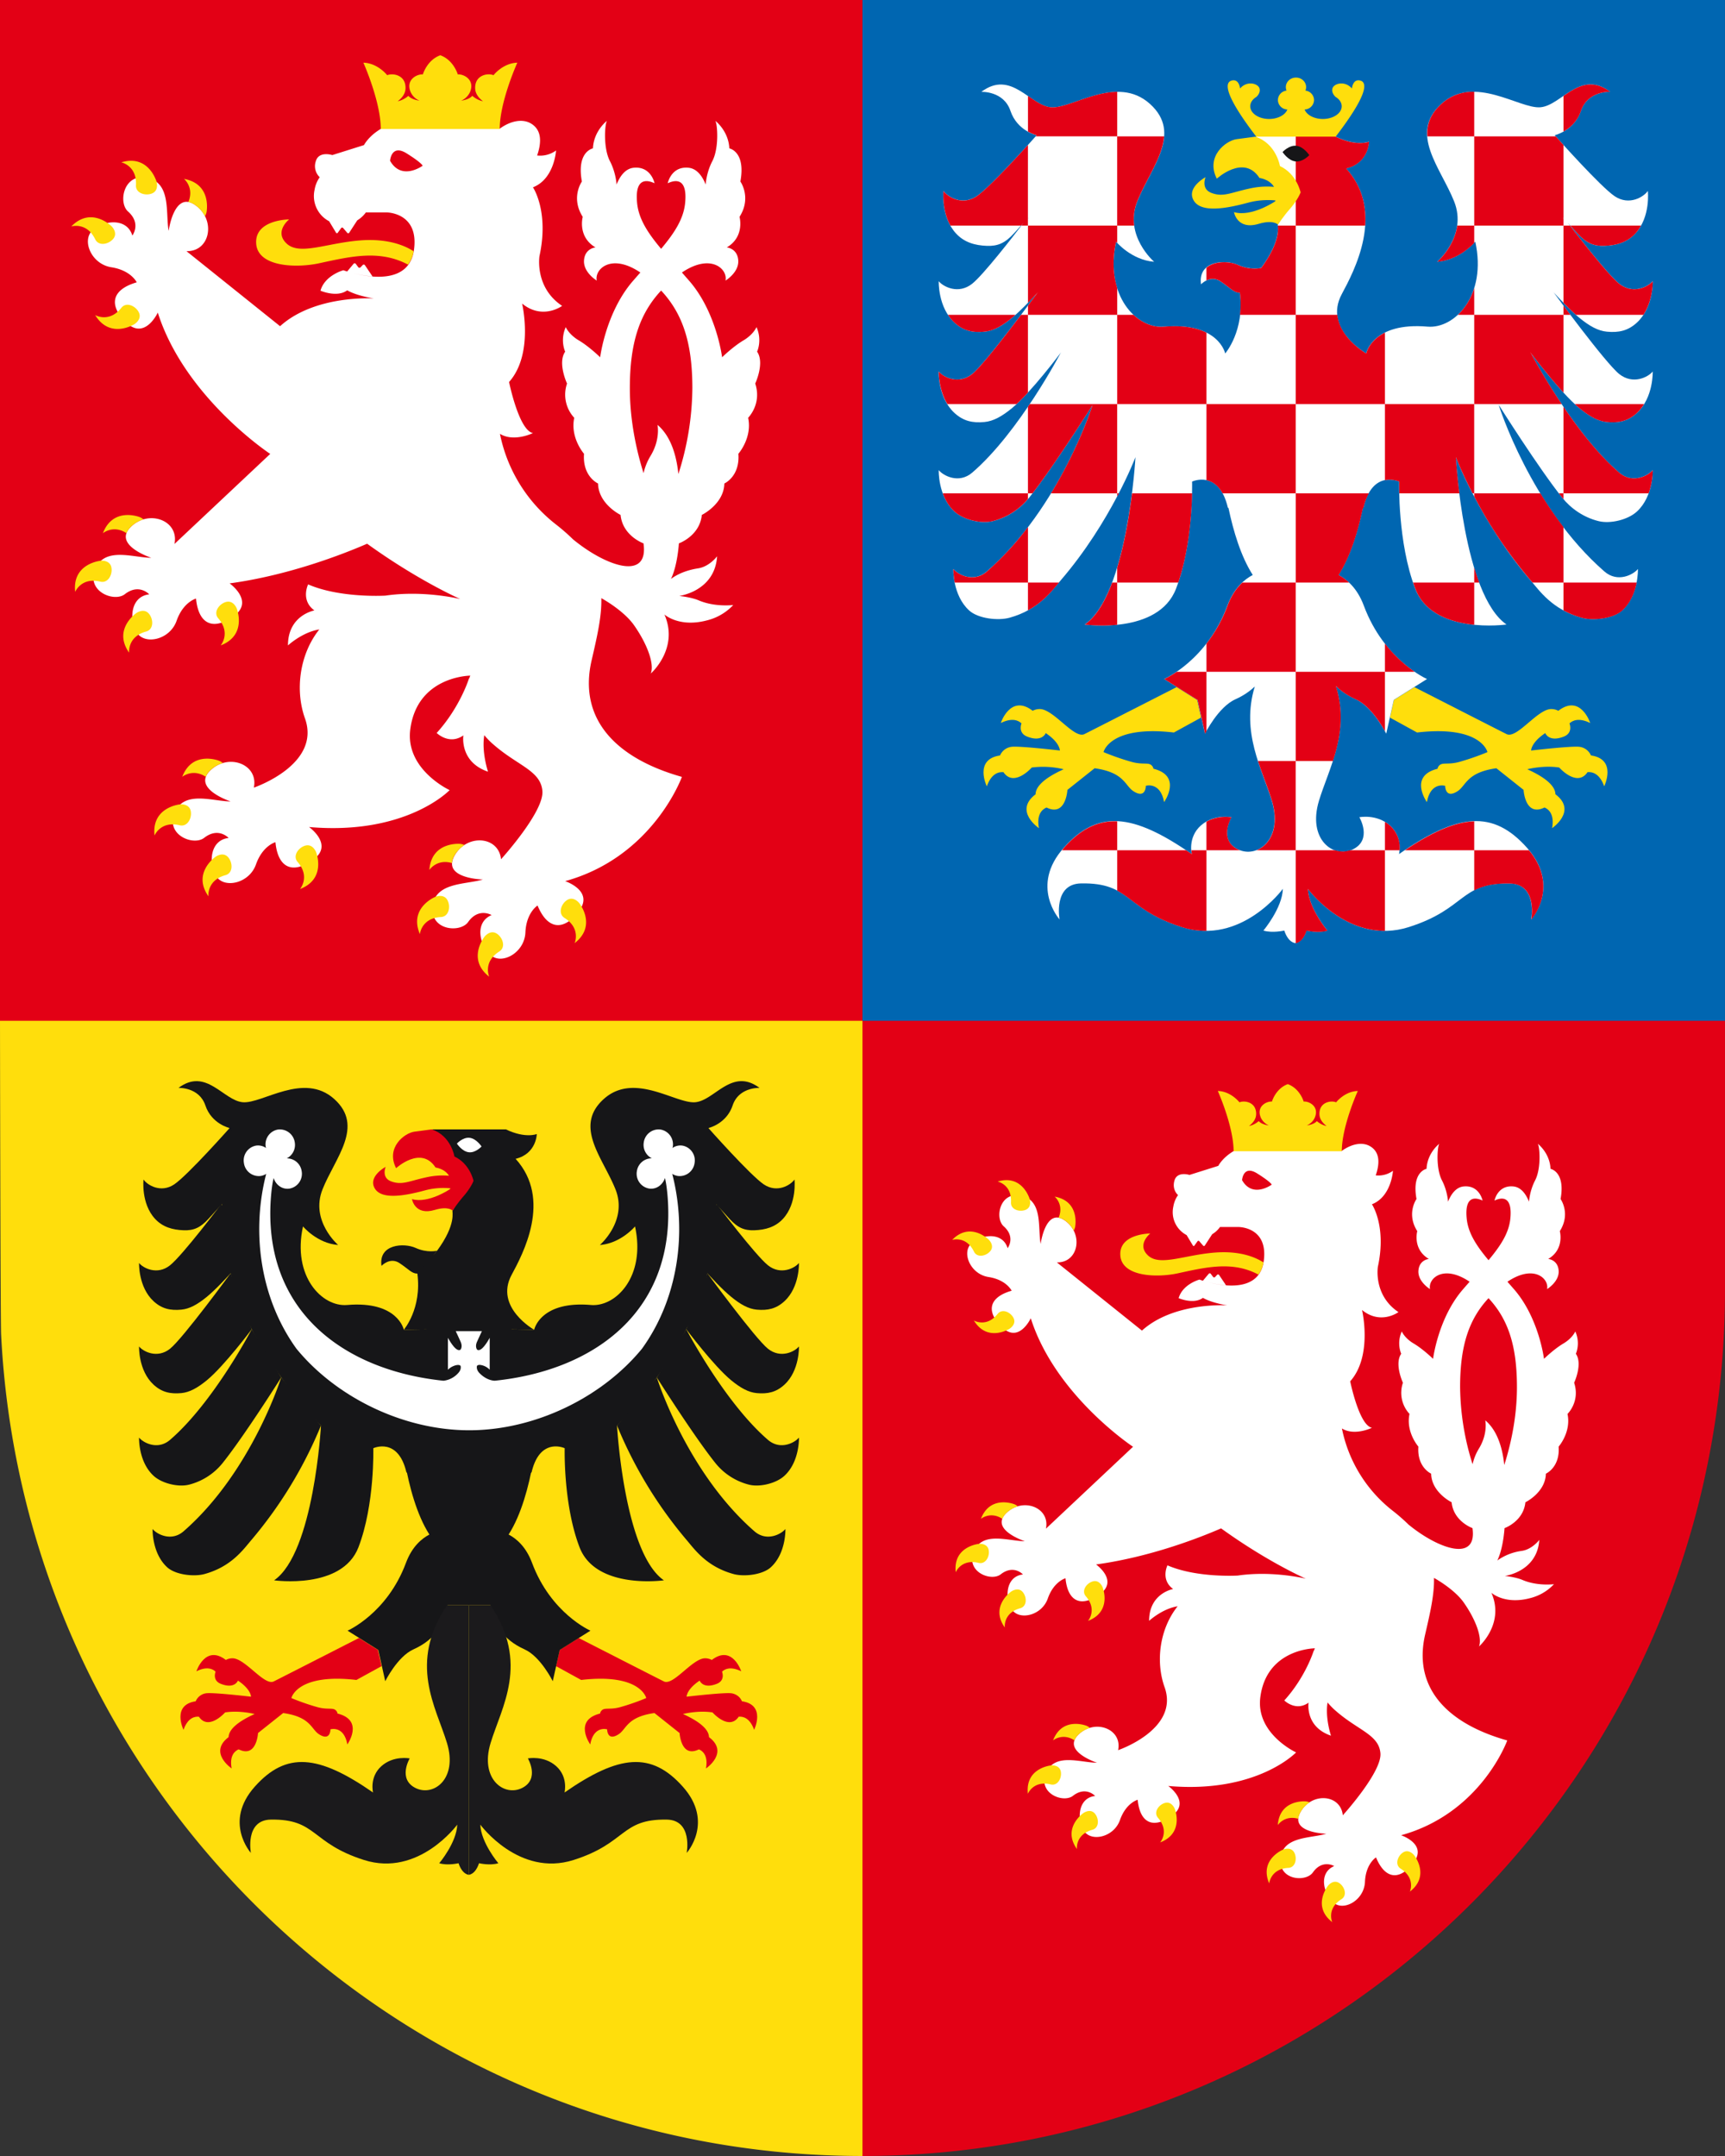 <svg version="1.1" id="Ebene_1" xmlns="http://www.w3.org/2000/svg" x="0" y="0" viewBox="0 0 56.693 70.866" style="enable-background:new 0 0 56.693 70.866" xml:space="preserve"><rect x="0" y="0" width="56.693" height="70.866" fill="#333333" stroke="none"/><style>.st0{fill:#e30015}.st1{fill:#ffde0c}.st2{fill:#fff}.st3{fill:#161618}.st4{fill:#1b1a1c}</style><path class="st0" d="m21.201 33.525-.003-.005v.006z"/><path class="st1" d="M0 33.52h28.346v37.346c-13.209 0-24.308-9.071-27.454-21.346a28.557 28.557 0 0 1-.855-5.648C.012 43.388 0 33.52 0 33.52z"/><path class="st0" d="M56.693 33.52H28.346v37.346c13.209 0 24.308-9.071 27.454-21.346a28.557 28.557 0 0 0 .892-7.111V33.52zM0 0h28.346v33.553H0z"/><path class="st0" d="m49.548 33.525-.003-.005v.006z"/><path class="st2" d="M51.735 45.45s.289-.618.056-.953c0 0 .16-.335-.018-.734 0 0-.089.219-.394.399-.305.18-.635.502-.635.502s-.165-1.339-.978-2.279l-.223-.255c.867-.585 1.374-.103 1.302.242 0 0 .406-.245.381-.605-.025-.361-.343-.386-.343-.386.546-.322.381-.914.381-.914.368-.579.025-1.056.025-1.056.165-.901-.33-.992-.33-.992-.025-.528-.419-.824-.419-.824.063.09.119.807-.089 1.206-.182.351-.199.699-.199.699-.094-.235-.252-.476-.513-.502-.521-.051-.622.464-.622.464.216-.103.597-.18.521.592-.047.478-.322.896-.717 1.368-.395-.472-.67-.89-.717-1.368-.076-.773.305-.695.521-.592 0 0-.102-.515-.622-.464-.26.026-.419.267-.513.502 0 0-.016-.348-.198-.699-.208-.399-.153-1.116-.089-1.206 0 0-.394.296-.419.824 0 0-.495.09-.33.992 0 0-.343.477.025 1.056 0 0-.165.592.381.914 0 0-.317.026-.343.386-.025.36.381.605.381.605-.071-.345.436-.827 1.302-.242a22.61 22.61 0 0 0-.223.255c-.813.94-.978 2.279-.978 2.279s-.33-.322-.635-.502-.394-.399-.394-.399c-.178.399-.018.734-.018.734-.233.335.056.953.056.953a1.02 1.02 0 0 0 .216 1.024c-.127.599.292 1.075.292 1.075-.051.682.419.889.419.889.013.618.673.94.673.94.063.631.686.85.686.85.165 1.146-1.142.671-2.094-.11l-.006-.004a6.156 6.156 0 0 0-.51-.447 4.569 4.569 0 0 1-1.681-2.714c.419.257.986-.023.986-.023-.422-.079-.714-1.527-.714-1.527.746-.839.389-2.344.389-2.344.615.502 1.197.069 1.197.069-.83-.552-.677-1.488-.677-1.488.292-1.342-.195-2.056-.195-2.056.642-.251.691-1.101.691-1.101a.807.807 0 0 1-.566.15c.13-.375.148-.755-.179-.953-.27-.163-.637-.069-.938.151-.426-.107-2.261-.53-3.288-.124-.579.229-.769.614-.769.614l-.947.298s-.402-.13-.493.182c-.091.311.117.48.117.48a.914.914 0 0 0-.155.38.849.849 0 0 0 .436.935l.206.341c.014.023.038.024.053.002l.099-.138c.016-.022.043-.023.061-.002l.122.142c.018.021.044.019.059-.003l.241-.37a.857.857 0 0 0 .257-.237h.606s.993-.011.83 1.128c-.146 1.02-1.326.822-1.854.68.159.042.378.089.612.107l-.001-.007-.221-.328c-.017-.025-.048-.028-.069-.005l-.062.066a.045.045 0 0 1-.071-.004l-.072-.097c-.018-.025-.049-.025-.069-.002l-.191.228c-.07-.022-.113-.038-.113-.038-.001 0-.555.15-.684.611 0 0 .491.215.797-.01v-.001c.311.178.803.247.803.247s-1.758-.119-2.806.83l-2.797-2.242c.716.015.888-.945.258-1.38-.63-.436-.791.773-.791.773-.097-.533.081-1.426-.632-1.584s-.885.736-.582 1.005c.404.358.129.719.129.719-.172-.567-.916-.441-1.211-.135-.295.306-.006.991.584 1.083.59.092.759.45.759.45-.782.226-.837.716-.293 1.22s.922-.315.922-.315c.806 2.539 3.36 4.224 3.361 4.224l-2.863 2.693c.145-.701-.767-1.046-1.31-.506s.616.918.616.918c-.541-.002-1.387-.339-1.673.333-.285.672.563 1.004.882.755.426-.332.73.005.73.005-.589.065-.601.82-.354 1.166s.973.187 1.171-.377c.198-.563.581-.664.581-.664.08.81.551.953 1.146.51.595-.443-.141-.964-.141-.964 1.776-.243 3.388-.873 4.109-1.186 1.485 1.072 2.697 1.615 2.785 1.653-.159-.037-1.168-.258-2.238-.102-.014.001-1.351.08-2.31-.336 0 0-.234.473.187.778 0 0-.79.137-.79 1.046 0 0 .43-.398.937-.478-.591.74-.73 1.814-.428 2.659.494 1.385-1.528 2.07-1.528 2.07.145-.701-.767-1.045-1.31-.506-.543.54.616.919.616.919-.541-.002-1.387-.339-1.673.333s.563 1.004.882.755c.426-.332.73.005.73.005-.589.065-.601.82-.354 1.166s.973.186 1.171-.377c.198-.563.581-.664.581-.664.08.81.551.953 1.146.51.595-.443-.141-.964-.141-.964l-1.648-1.177 1.648 1.177c2.912.255 4.201-1.103 4.201-1.103s-1.331-.615-1.175-1.815c.199-1.54 1.68-1.605 1.795-1.607-.015.024-.023.056-.035.084l-.005-.005s-.261.856-.967 1.635c0 0 .373.373.797.073 0 0-.124.792.737 1.085 0 0-.197-.583-.112-1.091.07.084.146.165.233.243.752.674 1.452.804 1.504 1.426.05.6-1.149 1.942-1.236 2.039-.073-.703-1.037-.765-1.398-.094-.363.674.856.7.856.7-.519.156-1.426.078-1.504.804-.078.726.83.798 1.063.467.311-.441.7-.208.7-.208-.545.233-.337.959 0 1.219.337.259.985-.104 1.011-.7.026-.597.363-.804.363-.804.311.752.804.752 1.245.156.441-.597-.415-.882-.415-.882l-.006-.002c2.632-.728 3.489-3.116 3.489-3.116-1.931-.543-3.112-1.699-2.697-3.488.17-.733.304-1.323.289-1.856l.005.003h-.001l.004.002.03.017c.136.078.667.4.939.786.371.526.618 1.137.504 1.446 0 0 .851-.747.406-1.764 0 0 .438.402 1.284.173a1.6 1.6 0 0 0 .773-.456s-.546.071-1.037-.14c-.221-.095-.578-.131-.578-.131s1.063-.135 1.133-1.185c0 0-.229.309-.572.361a1.81 1.81 0 0 0-.808.316c.199-.404.237-1.063.237-1.063s.622-.219.686-.85c0 0 .66-.322.673-.94 0 0 .47-.206.419-.889 0 0 .419-.476.292-1.075.002-.001.421-.407.218-1.025zm-12.56-4.784a.439.439 0 0 0 .019.006c-.006-.002-.012-.005-.019-.006zm.22.032h.004-.004zm.233-.035.012-.005a.061.061 0 0 1-.012.005zm.037 1.471zm-2.423 5.408.003.005-.005.005.002-.01zm3.579-8.751s.032-.512.498-.22c.465.292.476.368.476.368s-.628.461-.974-.148zm8.617 9.364c-.046-.467-.191-1.106-.624-1.469 0 0 .096.438-.216.94a1.716 1.716 0 0 0-.201.503 8.638 8.638 0 0 1-.41-2.538c0-1.372.295-2.234.934-2.921.639.687.934 1.549.934 2.921.002 1.071-.243 2.021-.417 2.564z"/><path class="st1" d="M39.916 41.172c-.999.08-1.797.455-2.184.096-.387-.359.072-.724.072-.724s-1.026.002-.984.715c.041.713 1.207.742 1.885.595.958-.208 1.808-.409 2.655.042a.923.923 0 0 0 .164-.401c-.239-.156-.749-.392-1.608-.323zM33.235 52.312s-.708.485-.212 1.183c0 0-.059-.477.507-.633.226-.062.222-.357.09-.524-.153-.194-.385-.026-.385-.026zM33.067 49.74a.909.909 0 0 1 .384-.228c-.054-.046-.111-.068-.111-.068s-.796-.32-1.102.48c0 0 .31-.259.705-.001a.503.503 0 0 1 .124-.183zM32.171 50.746s-.854.08-.76.932c0 0 .18-.446.751-.307.228.055.368-.205.333-.414-.04-.245-.324-.211-.324-.211zM35.903 51.983c-.202.065-.369.308-.216.486.385.444.071.808.071.808.801-.306.481-1.102.481-1.102s-.099-.268-.336-.192zM33.842 39.415s-.234-.826-1.054-.578c0 0 .471.096.438.683-.013.234.268.324.468.252.234-.084.148-.357.148-.357zM32.007 43.404c.446.732 1.171.272 1.171.272s.246-.146.127-.365c-.101-.186-.37-.307-.517-.124-.365.459-.781.217-.781.217zM34.792 40.025a.51.51 0 0 1 .202.088.9.9 0 0 1 .294.337c.035-.061.047-.122.047-.122s.17-.841-.673-.996c.001 0 .312.257.13.693zM32.009 41.138c.102.211.392.153.531-.007.164-.187-.044-.384-.044-.384s-.606-.608-1.202.007c0 .001.458-.144.715.384zM34.542 58.028s-.854.08-.76.932c0 0 .18-.446.751-.307.228.055.367-.205.333-.414-.04-.245-.324-.211-.324-.211zM35.606 59.594s-.708.485-.212 1.183c0 0-.059-.477.507-.633.226-.062.222-.358.09-.524-.153-.194-.385-.026-.385-.026zM35.438 57.022a.909.909 0 0 1 .384-.228c-.054-.046-.111-.068-.111-.068s-.796-.32-1.102.48c0 0 .31-.259.705-.001a.503.503 0 0 1 .124-.183zM38.274 59.265c-.202.065-.369.308-.216.486.385.444.071.808.071.808.801-.306.481-1.102.481-1.102s-.1-.268-.336-.192zM46.478 60.982s-.173-.228-.377-.086c-.174.121-.264.402-.066.527.497.314.302.753.302.753.678-.524.141-1.194.141-1.194zM44.021 61.899c-.204-.142-.377.086-.377.086s-.537.669.141 1.194c0 0-.195-.44.302-.753.198-.125.108-.406-.066-.527zM42.17 60.795s-.794.324-.457 1.112c0 0 .043-.479.63-.511.234-.013.292-.303.199-.493-.11-.223-.372-.108-.372-.108zM41.996 59.989s.221-.338.675-.206a.505.505 0 0 1 .065-.211.885.885 0 0 1 .308-.327c-.067-.031-.132-.035-.132-.035s-.855-.076-.916.779zM43.912 36.233c-.154-.069-.557-.018-.548.389.003.164.108.293.235.39-.191-.039-.319-.162-.319-.162-.073.081-.198.123-.334.143a.505.505 0 0 0 .262-.249c.166-.379-.191-.553-.362-.536 0 0-.121-.427-.522-.573-.4.145-.521.573-.521.573-.171-.016-.529.157-.362.536a.513.513 0 0 0 .262.249c-.136-.02-.261-.062-.335-.143 0 0-.128.123-.319.162.127-.097.232-.226.235-.39.008-.407-.394-.458-.548-.389 0 0-.28-.363-.712-.373 0 0 .519 1.158.519 1.981h3.556c0-.823.526-1.981.526-1.981-.432.01-.713.373-.713.373z"/><g><path class="st2" d="M24.821 12.607s.318-.68.061-1.048c0 0 .176-.368-.019-.807 0 0-.098.241-.433.439-.335.198-.698.552-.698.552s-.182-1.473-1.075-2.506l-.245-.28c.953-.644 1.511-.113 1.432.266 0 0 .447-.269.419-.665-.028-.397-.377-.425-.377-.425.601-.354.419-1.005.419-1.005.405-.637.028-1.161.028-1.161.182-.991-.363-1.09-.363-1.09-.028-.58-.461-.906-.461-.906.07.099.13.887-.098 1.326-.201.386-.218.769-.218.769-.103-.258-.278-.524-.564-.552-.573-.057-.684.51-.684.51.237-.113.656-.198.572.651-.052.525-.354.985-.789 1.504-.435-.519-.737-.979-.789-1.504-.084-.85.335-.765.573-.651 0 0-.112-.566-.684-.51-.286.028-.461.294-.564.552 0 0-.018-.383-.218-.769-.228-.439-.168-1.227-.098-1.326 0 0-.433.326-.461.906 0 0-.545.099-.363 1.09 0 0-.377.524.028 1.161 0 0-.181.651.419 1.005 0 0-.349.028-.377.425-.028.396.419.665.419.665-.079-.379.479-.91 1.432-.266l-.245.28c-.894 1.034-1.075 2.506-1.075 2.506s-.363-.354-.698-.552c-.335-.198-.433-.439-.433-.439-.196.439-.019.807-.019.807-.257.368.061 1.048.061 1.048a1.12 1.12 0 0 0 .237 1.126c-.14.659.321 1.182.321 1.182-.056.75.461.977.461.977.014.68.74 1.033.74 1.033.07.694.754.935.754.935.181 1.26-1.256.737-2.303-.121l-.006-.004a6.577 6.577 0 0 0-.561-.491 5.027 5.027 0 0 1-1.848-2.984c.461.283 1.085-.025 1.085-.025-.464-.087-.785-1.679-.785-1.679.821-.922.428-2.578.428-2.578.676.552 1.316.076 1.316.076-.913-.607-.745-1.636-.745-1.636.321-1.476-.214-2.261-.214-2.261.706-.276.759-1.211.759-1.211a.884.884 0 0 1-.622.165c.143-.412.163-.83-.197-1.048-.297-.18-.7-.076-1.031.166-.469-.118-2.486-.583-3.616-.136-.636.252-.846.676-.846.676l-1.041.328s-.442-.143-.542.2a.5.5 0 0 0 .128.528.997.997 0 0 0-.17.418.934.934 0 0 0 .479 1.029l.226.375c.015.025.041.026.059.002l.109-.151c.017-.024.047-.025.067-.002l.134.156c.02.023.049.021.065-.003l.265-.407a.942.942 0 0 0 .283-.261h.666s1.092-.012.913 1.24c-.161 1.122-1.458.904-2.038.747a3.8 3.8 0 0 0 .673.118l-.001-.007-.243-.36c-.019-.028-.053-.03-.076-.006l-.068.072c-.023.024-.058.023-.078-.004l-.079-.106c-.02-.027-.054-.028-.075-.002l-.21.251c-.077-.024-.124-.041-.124-.041-.001 0-.611.165-.752.672 0 0 .54.236.877-.011v-.001c.339.191.88.267.88.267s-1.933-.13-3.085.912L6.129 8.256c.787.016.977-1.039.284-1.518s-.87.85-.87.85c-.106-.585.089-1.568-.695-1.741s-.973.809-.64 1.105c.444.394.142.791.142.791-.189-.624-1.008-.486-1.332-.149-.325.337-.007 1.089.642 1.191.649.101.834.495.834.495-.86.249-.92.787-.322 1.341.598.554 1.014-.346 1.014-.346.886 2.792 3.695 4.645 3.695 4.645l-3.147 2.96c.159-.771-.843-1.15-1.44-.556-.597.594.677 1.01.677 1.01-.595-.002-1.526-.373-1.839.366-.313.739.619 1.104.97.831.468-.365.803.005.803.005-.648.072-.661.902-.389 1.283.272.38 1.07.205 1.288-.414.217-.619.638-.73.638-.73.088.891.606 1.048 1.26.561s-.155-1.06-.155-1.06c1.953-.267 3.726-.96 4.519-1.304 1.632 1.178 2.966 1.776 3.062 1.818-.175-.041-1.285-.284-2.461-.112-.016.001-1.485.088-2.54-.369 0 0-.257.52.206.856 0 0-.868.151-.869 1.15 0 0 .473-.438 1.03-.525-.65.814-.802 1.995-.471 2.923.543 1.523-1.68 2.276-1.68 2.276.159-.771-.843-1.15-1.44-.556-.597.594.677 1.01.677 1.01-.595-.002-1.526-.373-1.839.366-.314.739.619 1.104.97.83.468-.365.803.005.803.005-.647.072-.661.902-.389 1.283.272.38 1.07.205 1.288-.414.218-.619.639-.73.639-.73.088.891.606 1.048 1.26.561s-.155-1.06-.155-1.06l-1.813-1.295 1.813 1.295c3.202.28 4.62-1.213 4.62-1.213s-1.463-.676-1.293-1.996c.219-1.694 1.848-1.765 1.974-1.767-.016.026-.025.062-.038.093a.074.074 0 0 1-.005-.006s-.287.941-1.063 1.797c0 0 .41.41.877.08 0 0-.136.871.81 1.193 0 0-.216-.641-.123-1.2.077.092.161.182.256.267.827.741 1.597.884 1.654 1.569.055.66-1.263 2.136-1.359 2.242-.081-.773-1.14-.841-1.537-.104-.399.741.941.77.941.77-.57.171-1.568.086-1.654.884-.086.798.912.877 1.169.513.342-.485.77-.228.77-.228-.599.257-.371 1.055 0 1.34.371.285 1.084-.114 1.112-.77.029-.656.399-.884.399-.884.342.827.884.827 1.369.171.485-.656-.456-.97-.456-.97l-.006-.002c2.894-.8 3.837-3.427 3.837-3.427-2.124-.598-3.422-1.868-2.966-3.835.187-.807.334-1.455.318-2.041l.005.003h-.001l.004.002.033.019c.15.086.733.439 1.032.864.408.579.68 1.25.554 1.59 0 0 .936-.821.447-1.94 0 0 .481.442 1.412.19a1.76 1.76 0 0 0 .85-.502s-.6.078-1.14-.154c-.243-.104-.636-.144-.636-.144s1.169-.149 1.245-1.303c0 0-.251.34-.628.397-.371.056-.68.19-.889.347.218-.444.261-1.169.261-1.169s.684-.241.754-.935c0 0 .726-.354.74-1.033 0 0 .517-.227.461-.977 0 0 .461-.523.321-1.182-.004 0 .457-.447.233-1.126zM11.01 7.346l.021.006-.021-.006zm.242.036h.004-.004zm.256-.038.014-.005-.014.005zm.04 1.617zm-2.664 5.947.004.006-.006.005.002-.011zm3.936-9.623s.036-.563.547-.242c.511.321.523.405.523.405s-.69.507-1.07-.163zm9.475 10.296c-.051-.513-.21-1.216-.686-1.615 0 0 .105.481-.237 1.033a1.879 1.879 0 0 0-.221.553c-.19-.601-.451-1.632-.451-2.79 0-1.509.325-2.457 1.028-3.212.703.755 1.027 1.703 1.027 3.212a9.462 9.462 0 0 1-.46 2.819z"/><path class="st1" d="M11.825 7.903c-1.099.088-1.976.5-2.402.105-.426-.395.079-.796.079-.796s-1.128.003-1.083.787c.045.784 1.327.816 2.073.654 1.053-.228 1.988-.449 2.92.046a1.01 1.01 0 0 0 .181-.441c-.263-.171-.824-.431-1.768-.355zM4.478 20.153s-.779.533-.233 1.301c0 0-.065-.525.558-.696.249-.068.244-.393.099-.576-.169-.214-.424-.029-.424-.029zM4.293 17.324a.985.985 0 0 1 .423-.251c-.059-.051-.122-.075-.122-.075s-.875-.352-1.212.528c0 0 .341-.285.775-.001a.567.567 0 0 1 .136-.201zM3.307 18.431s-.939.088-.836 1.024c0 0 .198-.49.826-.337.251.061.404-.225.366-.455-.043-.27-.356-.232-.356-.232zM7.411 19.791c-.222.072-.406.339-.237.534.423.489.078.889.078.889.881-.336.529-1.212.529-1.212s-.109-.295-.37-.211zM5.145 5.971s-.258-.908-1.159-.635c0 0 .518.105.482.751-.015.257.295.356.514.277.257-.093.163-.393.163-.393zM3.128 10.357c.491.805 1.288.299 1.288.299s.27-.161.14-.402c-.111-.205-.407-.338-.568-.136-.404.506-.86.239-.86.239zM6.19 6.642a.569.569 0 0 1 .223.097.982.982 0 0 1 .323.37c.039-.068.052-.134.052-.134s.187-.925-.74-1.095c0 0 .342.282.142.762zM3.129 7.866c.113.232.431.168.585-.007.18-.206-.048-.423-.048-.423s-.667-.668-1.323.008c0 0 .504-.159.786.422zM5.915 26.439s-.939.088-.836 1.024c0 0 .198-.49.826-.337.251.061.404-.225.366-.455-.044-.27-.356-.232-.356-.232zM7.085 28.161s-.779.533-.233 1.301c0 0-.065-.524.558-.696.249-.068.244-.393.099-.576-.169-.214-.424-.029-.424-.029zM6.9 25.332a.985.985 0 0 1 .423-.251c-.059-.051-.122-.075-.122-.075s-.875-.352-1.212.528c0 0 .341-.285.775-.001a.558.558 0 0 1 .136-.201zM10.019 27.799c-.222.072-.406.339-.237.534.423.488.078.889.078.889.881-.336.529-1.212.529-1.212s-.11-.295-.37-.211zM19.04 29.687s-.19-.251-.415-.095c-.191.133-.29.442-.072.58.547.345.333.828.333.828.745-.577.154-1.313.154-1.313zM16.338 30.695c-.225-.156-.415.095-.415.095s-.59.736.155 1.313c0 0-.215-.483.332-.828.218-.138.119-.447-.072-.58zM14.303 29.481s-.874.356-.503 1.223c0 0 .047-.527.693-.562.258-.014.321-.333.219-.542-.121-.245-.409-.119-.409-.119zM14.112 28.594s.243-.372.742-.226a.553.553 0 0 1 .072-.232.98.98 0 0 1 .338-.36c-.074-.034-.145-.039-.145-.039s-.94-.083-1.007.857zM16.219 2.472c-.169-.076-.612-.02-.603.428.004.181.119.322.258.429a.785.785 0 0 1-.351-.178c-.081.089-.218.136-.368.158a.56.56 0 0 0 .288-.273c.183-.417-.21-.608-.398-.59 0 0-.133-.47-.574-.63-.44.16-.573.63-.573.63-.188-.018-.581.173-.398.59a.556.556 0 0 0 .288.273c-.15-.022-.287-.069-.368-.158 0 0-.14.135-.35.178.139-.106.255-.248.258-.429.009-.448-.434-.503-.603-.428 0 0-.308-.399-.782-.411 0 0 .571 1.274.571 2.178h3.91c0-.905.578-2.178.578-2.178-.475.012-.783.411-.783.411z"/></g><g><path class="st3" d="m15.408 50.089.014-6.415-2.15.034s-.196-.957-1.865-.814c-.82.07-1.808-.939-1.449-2.582 0 0 .462.557 1.155.61 0 0-.924-.795-.513-1.829s1.386-2.068.385-2.969-2.362.159-3.003.106-1.204-1.153-2.116-.471c0 0 .679-.033.884.577s.796.742.796.742-.616 2.2.051 4.851 2.952 4.931 2.952 4.931-.231 4.182-1.54 5.084c0 0 2.233.318 2.772-1.087s.488-3.255.488-3.255.81-.38 1.087.789l2.052 1.698z"/><path class="st3" d="M7.558 37.065s-1.386 1.564-1.831 1.864c-.445.3-.89.019-1.01-.159 0 0-.089.787.379 1.293.251.271.575.362.939.375.325.012.546-.078.819-.378l1.37-1.502-.666-1.493z"/><path class="st3" d="M7.27 39.579s-1.261 1.673-1.681 2.01c-.42.336-.886.092-1.019-.075 0 0-.028.792.478 1.257.271.249.551.31.914.276.265-.025.527-.167.839-.424.573-.473 1.425-1.515 1.425-1.515l-.956-1.529z"/><path class="st3" d="M7.578 41.854s-1.569 2.142-1.989 2.478c-.42.336-.886.092-1.019-.075 0 0-.028.792.478 1.257.271.249.551.31.914.276.265-.025.527-.167.839-.424.573-.473 1.473-1.675 1.473-1.675l-.696-1.837z"/><path class="st3" d="M8.274 43.691s-1.259 2.408-2.685 3.636c-.408.352-.886.092-1.019-.075 0 0-.028.792.478 1.257.271.249.801.378 1.156.293a2.067 2.067 0 0 0 1.107-.706c.718-.895 1.931-2.82 1.931-2.82l-.968-1.585z"/><path class="st3" d="M9.242 45.276s-.968 3.103-3.208 5.056c-.406.354-.886.092-1.019-.075 0 0-.028.792.478 1.257.271.249.878.32 1.23.223.896-.247 1.285-.823 1.55-1.131a14.11 14.11 0 0 0 2.275-3.747l-1.306-1.583zM15.42 50.089l-.014-6.415 2.15.034s.196-.957 1.865-.814c.82.07 1.808-.939 1.449-2.582 0 0-.462.557-1.155.61 0 0 .924-.795.513-1.829-.411-1.034-1.386-2.068-.385-2.969s2.362.159 3.003.106c.642-.053 1.204-1.153 2.116-.471 0 0-.679-.033-.884.577s-.796.742-.796.742.616 2.2-.051 4.851-2.952 4.931-2.952 4.931.231 4.182 1.54 5.084c0 0-2.233.318-2.772-1.087-.539-1.405-.488-3.255-.488-3.255s-.81-.38-1.087.789l-2.052 1.698z"/><path class="st3" d="M23.27 37.065s1.386 1.564 1.831 1.864c.445.3.89.019 1.01-.159 0 0 .089.787-.379 1.293-.251.271-.575.362-.939.375-.325.012-.546-.078-.819-.378l-1.37-1.502.666-1.493z"/><path class="st3" d="M23.558 39.579s1.261 1.673 1.681 2.01c.42.336.886.092 1.019-.075 0 0 .028.792-.478 1.257-.271.249-.551.31-.914.276-.265-.025-.527-.167-.839-.424-.573-.473-1.425-1.515-1.425-1.515l.956-1.529z"/><path class="st3" d="M23.25 41.854s1.569 2.142 1.989 2.478c.42.336.886.092 1.019-.075 0 0 .028.792-.478 1.257-.271.249-.551.31-.914.276-.265-.025-.527-.167-.839-.424-.573-.473-1.473-1.675-1.473-1.675l.696-1.837z"/><path class="st3" d="M22.554 43.691s1.259 2.408 2.685 3.636c.408.352.886.092 1.019-.075 0 0 .028.792-.478 1.257-.271.249-.801.378-1.156.293a2.067 2.067 0 0 1-1.107-.706c-.718-.895-1.931-2.82-1.931-2.82l.968-1.585z"/><path class="st3" d="M21.586 45.276s.968 3.103 3.208 5.056c.406.354.886.092 1.019-.075 0 0 .028.792-.478 1.257-.271.249-.878.32-1.23.223-.896-.247-1.285-.823-1.55-1.131a14.11 14.11 0 0 1-2.275-3.747l1.306-1.583z"/><path class="st0" d="M23.73 54.945c.055.162.021.324-.169.4-.46.184-.566-.105-.566-.105-.435.291-.429.529-.429.529s1.164-.136 1.446-.115c.153.012.31.108.371.265l-.106.509-.006.009c-.321.454-.854-.151-.854-.151-.48-.076-.97.053-.97.053.635.286.853.549.854.76l-.33.401a.538.538 0 0 1-.055.024c-.54.22-.581-.56-.581-.56l-.826-.657c-.902.125-.919.525-1.171.692-.387.255-.384-.158-.384-.158l-.231-.519a.151.151 0 0 1 .029-.073c.101-.148.268-.033.641-.139.477-.135.846-.296.846-.296s-.183-.822-2.138-.595l-.825-.453.119-.535.623-.391s2.493 1.274 2.799 1.427.912-.723 1.332-.759a.46.46 0 0 1 .241.052l.34.385z"/><path class="st0" d="M23.391 54.563c.678-.52.97.371.97.371-.338-.165-.529-.084-.63.011 0 0-.281.093-.37-.071-.09-.164.03-.311.03-.311zm-.406 2.572c-.14.149-.014.365-.014.365.128.055.307.207.231.628 0 0 .774-.52.1-1.029 0-.001-.177-.113-.317.036zm-3.009-.635c-.079-.157-.254-.177-.254-.177-.89.221-.324 1.014-.324 1.014.115-.631.555-.495.555-.495s.102-.185.023-.342zm4.809.357s.401-.82-.402-.938c0 0-.192.011-.233.182-.041.171.128.326.128.326.138-.013.364.034.507.43z"/><path class="st3" d="m14.178 43.135-1.041 3.549s.134 2.443.975 3.755c-.253.133-.57.396-.77.931-.619 1.663-1.919 2.229-1.919 2.229l1.009.634.229 1.027s.4-.809.924-1.045c.755-.339 1.018-.866 1.125-1.454h.711v-9.626h-1.243z"/><path class="st3" d="m16.65 43.135 1.041 3.549s-.134 2.443-.975 3.755c.253.133.57.396.77.931.619 1.663 1.919 2.229 1.919 2.229l-1.009.634-.229 1.027s-.4-.809-.924-1.045c-.755-.339-1.018-.866-1.125-1.454h-.711v-9.626h1.243z"/><path class="st4" d="M15.408 52.761v8.862s-.211 0-.338-.38c0 0-.359.085-.634 0 0 0 .571-.676.592-1.268 0 0-1.268 1.733-3.064 1.162-1.758-.558-1.543-1.352-3.064-1.328-.858.014-.655 1.095-.655 1.095s-.909-1.014.127-2.176 2.092-1.057 3.888.19c0 0-.127-.507.275-.866.401-.359.93-.254.93-.254s-.401.676.19.972c.592.296 1.395-.296 1.035-1.479-.359-1.183-1.283-2.621.005-4.531h.713z"/><path class="st4" d="M15.406 52.761v8.862s.211 0 .338-.38c0 0 .359.085.634 0 0 0-.571-.676-.592-1.268 0 0 1.268 1.733 3.064 1.162 1.758-.558 1.543-1.352 3.064-1.328.858.014.655 1.095.655 1.095s.909-1.014-.127-2.176-2.092-1.057-3.888.19c0 0 .127-.507-.275-.866-.401-.359-.93-.254-.93-.254s.401.676-.19.972c-.592.296-1.395-.296-1.035-1.479.359-1.183 1.283-2.621-.005-4.531h-.713z"/><path class="st3" d="M16.946 38.09c.688-.166.696-.815.696-.815s-.373.155-1.015-.153c-1.686-.81-2.216-.333-2.41 0-.179.307 1.421 1.568.656 2.67-.024.035.142.431-.508 1.319-.278.38-.728.146-.648.752.152 1.154-.446 1.845-.446 1.845l2.15-.034 2.133.034s-1.309-.739-.742-1.799c.368-.684 1.344-2.487.134-3.819z"/><path class="st3" d="M12.538 41.609s.278-.301.59-.093.405.347.59.347l.648-.752s-.324.081-.706-.093c-.382-.173-1.226-.127-1.122.591z"/><path class="st2" d="M22.277 38.653a.494.494 0 0 0 .551-.428.493.493 0 0 0-.403-.57.463.463 0 0 0-.327.08c.003-.013.011-.024.013-.038a.493.493 0 0 0-.403-.57.493.493 0 0 0-.551.428.495.495 0 0 0 .265.518.492.492 0 0 0-.491.424.493.493 0 0 0 .403.57c.235.035.446-.119.52-.347.041.167.065.366.082.548.332 3.789-2.37 5.776-5.673 6.115-.072-.001-.282-.026-.499-.244-.127-.128-.088-.241-.087-.243v-.001s.022-.037.102-.031a.515.515 0 0 1 .313.156l.002.002v-1.046l-.002.004v-.004s-.109.208-.227.325c-.063.063-.11.077-.141.076a.073.073 0 0 1-.046-.019s-.074-.091 0-.256.16-.347.16-.347h-.86s.087.182.16.347c.074.165 0 .256 0 .256s-.016.017-.046.019c-.032.001-.078-.013-.141-.076-.118-.118-.227-.325-.227-.325v.004l-.002-.004v1.046l.002-.002v.002s.068-.082.209-.132a.398.398 0 0 1 .103-.024c.08-.006.102.03.102.031v.001c0 .001.039.115-.087.243a.76.76 0 0 1-.476.243c-3.299-.342-5.996-2.328-5.664-6.114.017-.182.041-.381.082-.548.074.228.285.382.519.347a.493.493 0 0 0 .403-.57.49.49 0 0 0-.491-.424.496.496 0 0 0 .265-.518.497.497 0 0 0-.553-.43.494.494 0 0 0-.403.57c.002.014.01.024.013.038a.463.463 0 0 0-.327-.08.494.494 0 0 0-.403.57.494.494 0 0 0 .551.428.455.455 0 0 0 .179-.067l.002.001c-.497 1.932-.189 4.106.997 5.747 1.321 1.609 3.526 2.678 5.676 2.678 2.15 0 4.355-1.069 5.676-2.678 1.186-1.64 1.494-3.815.997-5.747l.002-.001a.47.47 0 0 0 .181.067z"/><g><path class="st0" d="M12.675 38.354s-.15.353.178.476c.366.137.584-.011 1.176-.136a2.394 2.394 0 0 1 1.162.032l.033.414s-.572-.197-1.249-.015c-.624.168-1.427.33-1.658-.063-.232-.393.358-.708.358-.708z"/><path class="st0" d="M13.622 37.197c-.331.044-.95.525-.604 1.2 0 0 .821-.756 1.296-.022 0 0 .639.082.48.708 0 0-.715.488-1.254.331 0 0 .09.553.749.355.448-.134.585.022.585.022s.195-.285.332-.439c.278-.31.356-.539.356-.539s-.112-.558-.627-.8c0 0-.11-.684-.746-.891l-.567.075z"/></g><path class="st2" d="M15.826 37.684s-.195.216-.419.19c-.224-.026-.391-.285-.391-.285s.195-.216.419-.19c.223.026.391.285.391.285z"/><path class="st1" d="M17.375 35.418c-.23-.06-.253.242-.253.242-.219-.252-.552-.151-.593 0-.032.12.057.219.094.254.115.071.188.173.188.286 0 .213-.257.386-.573.386-.266 0-.489-.122-.554-.288a.298.298 0 0 0 .288-.289.295.295 0 0 0-.263-.286.272.272 0 0 0 .022-.106c0-.16-.138-.289-.308-.289s-.308.13-.308.289c0 .038.008.073.022.106a.296.296 0 0 0-.263.286c0 .153.127.279.288.289-.065.166-.288.288-.554.288-.317 0-.573-.173-.573-.386 0-.113.072-.215.188-.286.038-.035.126-.134.094-.254-.04-.151-.374-.252-.593 0 0 0-.023-.302-.253-.242s-.208.456.748 1.705h2.41c.954-1.249.976-1.645.746-1.705z"/><g><path class="st0" d="M7.085 54.945c-.055.162-.021.324.169.4.46.184.566-.105.566-.105.435.291.429.529.429.529s-1.164-.136-1.446-.115a.436.436 0 0 0-.371.265l.106.509.006.009c.321.454.854-.151.854-.151.48-.076.97.053.97.053-.635.286-.853.549-.854.76l.33.401a.538.538 0 0 0 .055.024c.54.22.581-.56.581-.56l.826-.657c.902.125.919.525 1.171.692.387.255.384-.158.384-.158l.231-.519a.151.151 0 0 0-.029-.073c-.101-.148-.268-.033-.641-.139-.477-.135-.846-.296-.846-.296s.183-.822 2.138-.595l.825-.453-.119-.535-.623-.391s-2.493 1.274-2.799 1.427-.912-.723-1.332-.759a.46.46 0 0 0-.241.052l-.34.385z"/><path class="st0" d="M7.455 54.874c-.089.164-.37.071-.37.071-.101-.096-.293-.177-.63-.011 0 0 .292-.891.97-.371-.001 0 .119.147.03.311zm.058 2.224c-.674.509.1 1.029.1 1.029-.077-.421.103-.573.231-.628 0 0 .126-.216-.014-.365-.14-.148-.317-.036-.317-.036zm3.348-.256s.441-.136.555.495c0 0 .566-.793-.324-1.014 0 0-.174.02-.254.177s.023.342.023.342zm-4.323-.414s.169-.156.128-.326c-.041-.171-.233-.182-.233-.182-.803.118-.402.938-.402.938.141-.397.368-.444.507-.43z"/></g></g><g><path style="fill:#0066b1" d="M28.346 0h28.346v33.553H28.346z"/><path class="st1" d="M51.582 23.777c.06.175.023.35-.183.433-.498.199-.613-.114-.613-.114-.471.315-.465.573-.465.573s1.26-.147 1.565-.124a.475.475 0 0 1 .402.287l-.114.55-.006.009c-.347.491-.924-.163-.924-.163-.519-.082-1.049.057-1.049.057.687.309.923.594.924.823l-.358.434a1.051 1.051 0 0 1-.059.026c-.584.238-.629-.605-.629-.605l-.894-.711c-.976.135-.994.568-1.268.749-.418.276-.415-.17-.415-.17l-.25-.562a.172.172 0 0 1 .031-.078c.109-.16.29-.036.693-.15.516-.146.916-.32.916-.32s-.198-.89-2.313-.644l-.892-.49.129-.579.674-.423s2.698 1.378 3.029 1.544c.331.166.987-.783 1.441-.822a.494.494 0 0 1 .261.056l.367.414z"/><path class="st1" d="M51.215 23.363c.733-.563 1.049.402 1.049.402-.365-.179-.573-.091-.682.012 0 0-.304.101-.4-.077-.096-.178.033-.337.033-.337zm-.439 2.783c-.151.161-.015.395-.015.395.138.059.332.224.25.679 0 0 .837-.563.108-1.114 0 .001-.191-.121-.343.04zm-3.256-.687c-.086-.17-.274-.191-.274-.191-.963.239-.351 1.097-.351 1.097.124-.683.601-.535.601-.535s.11-.202.024-.371zm5.203.386s.434-.887-.435-1.015c0 0-.208.012-.252.197-.045.185.138.353.138.353.15-.014.396.036.549.465z"/><path class="st2" d="M51.904 13.412c.337.278.62.432.907.459.393.037.695-.029.989-.299.547-.504.517-1.36.517-1.36-.144.18-.647.445-1.102.081-.455-.364-2.152-2.681-2.152-2.681l-.005.012.003-.014c.274.301.584.62.842.833.337.278.62.432.907.459.393.037.695-.029.989-.299.547-.504.517-1.36.517-1.36-.144.18-.647.445-1.102.081-.368-.294-1.331-1.536-1.685-1.999l.315.346c.296.325.536.422.887.41.394-.014.744-.113 1.016-.406.507-.547.41-1.399.41-1.399-.129.192-.611.497-1.092.172-.455-.307-1.819-1.835-1.967-2.001l-.001-.003s.639-.143.861-.803c.222-.66.957-.624.957-.624-.987-.739-1.596.452-2.29.509s-2.166-1.09-3.25-.115-.028 2.094.417 3.212c.444 1.119-.556 1.979-.556 1.979.75-.057 1.25-.66 1.25-.66.389 1.778-.68 2.87-1.568 2.794-1.807-.155-2.018.88-2.018.88s-1.416-.799-.803-1.946c.396-.74 1.452-2.692.143-4.133.745-.179.753-.881.753-.881s-.404.168-1.098-.165c-1.825-.877-2.398-.36-2.607 0-.193.332 1.537 1.697.71 2.889-.026.038.154.466-.549 1.427 0 0-.351.088-.764-.1-.411-.187-1.325-.137-1.213.639 0 0 .3-.325.638-.1s.438.376.639.376c.165 1.249-.482 1.996-.482 1.996s-.212-1.036-2.018-.88c-.887.076-1.956-1.016-1.568-2.794 0 0 .5.602 1.25.66 0 0-1-.86-.556-1.979.444-1.119 1.5-2.237.417-3.212-1.083-.975-2.555.172-3.25.115-.694-.057-1.303-1.248-2.29-.509 0 0 .735-.036.957.624.222.66.861.803.861.803v.001c-.147.165-1.511 1.693-1.967 2.001-.481.325-.963.02-1.092-.172 0 0-.096.851.41 1.399.272.293.622.392 1.016.406.351.012.59-.085.887-.41l.315-.346c-.354.463-1.317 1.704-1.685 1.999-.455.364-.958.099-1.102-.081 0 0-.03.857.517 1.36.293.27.596.336.989.299.287-.027.57-.181.907-.459.258-.213.568-.532.842-.833l.003.014-.005-.012s-1.697 2.317-2.152 2.681c-.455.364-.958.1-1.102-.081 0 0-.03.857.517 1.36.293.27.596.336.989.299.287-.027.57-.181.907-.459.62-.511 1.594-1.812 1.594-1.812l-.009-.025.025.051-.015-.026s-1.363 2.606-2.905 3.934c-.442.38-.958.099-1.102-.081 0 0-.03.857.517 1.36.293.27.867.409 1.251.317.5-.12.922-.421 1.197-.764.777-.968 2.089-3.052 2.089-3.052l-.012-.02.024.035-.012-.015s-1.048 3.358-3.472 5.47c-.44.383-.958.099-1.102-.081 0 0-.03.857.517 1.36.293.27.95.346 1.331.241.969-.267 1.39-.89 1.677-1.224 1.656-1.923 2.461-4.054 2.461-4.054s-.25 4.525-1.667 5.501c0 0 2.416.344 3-1.176.583-1.52.528-3.522.528-3.522s.877-.411 1.175.854l.022.018c.158.755.407 1.589.797 2.198-.274.144-.617.428-.833 1.008-.669 1.8-2.077 2.412-2.077 2.412l1.092.686.248 1.111s.432-.876 1-1.131c.266-.12.472-.263.637-.421-.462 1.51.244 2.719.557 3.75.389 1.28-.48 1.921-1.12 1.6-.64-.32-.206-1.052-.206-1.052s-.572-.114-1.006.274c-.434.389-.297.937-.297.937-1.944-1.349-3.087-1.463-4.207-.206-1.12 1.258-.137 2.355-.137 2.355s-.22-1.17.709-1.185c1.646-.027 1.414.832 3.315 1.436 1.944.617 3.315-1.258 3.315-1.258-.023.64-.64 1.372-.64 1.372.297.091.686 0 .686 0 .133.4.351.411.364.411h.002c.012 0 .23-.011.364-.411 0 0 .389.091.686 0 0 0-.617-.732-.64-1.372 0 0 1.372 1.875 3.315 1.258 1.902-.604 1.669-1.463 3.315-1.436.928.015.709 1.185.709 1.185s.983-1.097-.137-2.355c-1.12-1.257-2.263-1.143-4.207.206 0 0 .137-.549-.297-.937-.435-.389-1.006-.274-1.006-.274s.434.732-.206 1.052c-.64.32-1.509-.32-1.12-1.6.314-1.035 1.026-2.25.552-3.769.169.166.381.315.657.44.567.255 1 1.131 1 1.131l.248-1.111 1.092-.686s-1.407-.612-2.077-2.412c-.216-.579-.559-.864-.833-1.008.391-.609.64-1.444.798-2.198l.022-.018c.299-1.265 1.175-.854 1.175-.854s-.056 2.001.528 3.522c.583 1.52 3 1.176 3 1.176-1.417-.975-1.667-5.501-1.667-5.501s.806 2.131 2.461 4.054c.287.333.708.957 1.677 1.224.381.105 1.038.029 1.331-.241.547-.504.517-1.36.517-1.36-.144.18-.663.464-1.102.081-2.424-2.113-3.472-5.47-3.472-5.47l-.008.016.024-.035-.012.02s1.312 2.083 2.089 3.052c.276.343.697.644 1.197.764.384.092.958-.047 1.251-.317.547-.504.517-1.36.517-1.36-.144.18-.66.461-1.102.081-1.542-1.329-2.904-3.935-2.904-3.935l-.016.025.025-.051-.009.026s.974 1.301 1.594 1.812zM33.783 7.168l.009-.01v.025l-.009-.015zm17.593.015v-.025l.009.01-.009.015z"/><path class="st1" d="M33.572 23.777c-.06.175-.023.35.183.433.498.199.613-.114.613-.114.471.315.465.573.465.573s-1.26-.147-1.565-.124a.475.475 0 0 0-.402.287l.114.55.006.009c.347.491.924-.163.924-.163a2.92 2.92 0 0 1 1.049.057c-.687.309-.923.594-.924.823l.358.434.059.026c.584.238.629-.605.629-.605l.894-.711c.976.135.994.568 1.268.749.418.276.415-.17.415-.17l.25-.562a.172.172 0 0 0-.031-.078c-.109-.16-.29-.036-.693-.15-.516-.146-.916-.32-.916-.32s.198-.89 2.313-.644l.892-.49-.129-.579-.674-.423s-2.698 1.378-3.029 1.544-.987-.783-1.441-.822a.494.494 0 0 0-.261.056l-.367.414z"/><path class="st1" d="M33.973 23.7c-.096.178-.4.077-.4.077-.109-.103-.317-.191-.682-.012 0 0 .316-.964 1.049-.402-.001 0 .129.159.033.337zm.063 2.407c-.729.551.108 1.114.108 1.114-.083-.456.111-.62.25-.679 0 0 .136-.234-.015-.395-.152-.162-.343-.04-.343-.04zm3.622-.278s.477-.147.601.535c0 0 .612-.858-.351-1.097 0 0-.188.022-.274.191-.086.17.024.371.024.371zm-4.677-.448s.183-.168.138-.353-.252-.197-.252-.197c-.869.127-.435 1.015-.435 1.015.153-.43.398-.48.549-.465z"/><path class="st0" d="M40.343 19.909a4.67 4.67 0 0 1-.692 1.246v.927h2.933v-2.933h-1.753c-.18.168-.357.409-.488.76zM36.772 16.215h-.054v.105l.054-.105zM39.651 15.783c.179.037.375.154.53.432h2.403v-2.933h-2.933v2.501zM31.369 16.813c.293.27.867.409 1.251.317a2.223 2.223 0 0 0 1.164-.729v-.186h-2.798c.076.208.193.424.383.598zM31.954 12.293c-.455.364-.958.1-1.102-.081 0 0-.015.582.285 1.069h2.275c.119-.11.245-.24.372-.378v-2.555h-.227c-.538.712-1.317 1.716-1.603 1.945zM36.681 7.943l.037.04v-.568h-2.933v2.537c.11-.113.219-.228.323-.342l.003.014-.005-.012-.321.433v.303h2.933v-.882c-.132-.421-.166-.933-.037-1.523zM33.784 13.37v2.845h.151c.784-1.018 1.971-2.9 1.971-2.9l-.012-.02.024.035-.012-.015s-.428 1.364-1.364 2.9h2.175v-2.933h-2.875c-.019.029-.037.058-.058.088zM34.543 3.526c-.257-.021-.502-.197-.758-.373v1.171c.159.088.286.12.286.12l-.001.003-.031.034h2.679V3.018c-.84.011-1.694.548-2.175.508zM33.783 7.168c.001-.001.001-.001 0 0l.001-2.403c-.462.509-1.335 1.45-1.682 1.684-.481.325-.963.02-1.092-.172 0 0-.067.617.226 1.138h2.321l.081-.089-.069.089h.214v-.247zM38.266 22.321l1.092.686.248 1.111.045-.083v-1.953h-.976c-.243.165-.409.239-.409.239zM37.375 6.624c.289-.727.833-1.454.883-2.142h-1.541v2.933h.559a1.561 1.561 0 0 1 .099-.791zM46.174 27.948h2.277v-.951c-.637.02-1.369.343-2.277.951zM49.618 29.041c.928.015.709 1.185.709 1.185s.938-1.053-.076-2.278h-1.8v1.32c.279-.145.618-.236 1.167-.227zM48.451 18.657v.491h.165a8.068 8.068 0 0 1-.165-.491zM53.215 15.534c-.679-.585-1.323-1.417-1.831-2.165v2.846h2.799c.115-.315.133-.611.135-.718v-.043c-.145.18-.661.461-1.103.08zM46.516 19.352c.323.843 1.209 1.111 1.935 1.185v-1.389h-2.007c.023.069.046.137.072.204zM51.351 16.366l.032.035v-.186h-.151l.119.151zM43.808 25.015c.234-.728.386-1.541.097-2.467.169.166.381.315.657.44.465.209.835.828.955 1.047v-1.953h-2.933v2.933h1.224zM45.685 27.139a1.044 1.044 0 0 0-.168-.123v.932h.482a.971.971 0 0 0-.314-.809zM41.8 26.316c.269.886-.065 1.465-.508 1.632h1.291v-2.933h-1.238c.15.466.333.897.455 1.301zM44.337 19.148a1.606 1.606 0 0 0-.344-.247c.391-.609.64-1.444.798-2.198l.022-.018a1.79 1.79 0 0 1 .176-.47h-2.404v2.933h1.752zM45.517 21.154v.927h.976a4.382 4.382 0 0 1-.976-.927zM51.384 10.045v.303h.228l-.228-.303zM32.357 10.902c.287-.027.57-.181.907-.459.035-.028.072-.063.108-.095h-2.215c.059.09.126.178.211.255.294.271.597.336.989.299zM35.653 20.528s.48.067 1.064.009v-1.389h-.165c-.228.61-.522 1.121-.899 1.38zM51.904 13.412c.337.278.62.432.907.459.393.037.695-.029.989-.299a1.35 1.35 0 0 0 .232-.291h-2.275c.05.048.1.092.147.131zM47.238 8.603c.637-.049 1.09-.487 1.213-.619v-.569h-.559c-.098.708-.654 1.188-.654 1.188zM40.68 27.917c-.64-.32-.206-1.052-.206-1.052s-.427-.084-.824.144v.939h1.108c-.026-.01-.052-.019-.078-.031zM38.249 10.738c-.336.029-.697-.11-.996-.389h-.535v2.933h2.933v-2.348c-.302-.151-.746-.253-1.402-.196z"/><path class="st0" d="M38.851 30.477c.28.089.546.122.8.12v-2.65h-.496c.006.077.017.129.017.129-.066-.046-.128-.086-.192-.129h-2.262v1.329c.55.293.876.802 2.133 1.201zM51.384 4.324c.2-.111.452-.315.576-.683.222-.66.957-.624.957-.624-.623-.466-1.095-.165-1.532.136v1.171zM52.732 8.081c.394-.014.744-.113 1.016-.406.075-.081.133-.169.184-.26h-2.321l.234.257c.296.324.536.421.887.409z"/><path class="st0" d="M53.215 9.325c-.348-.279-1.223-1.397-1.617-1.91h-.214v2.537c.141.145.28.28.412.396h2.215c.274-.417.305-.915.307-1.061v-.043c-.145.18-.648.444-1.103.081zM47.377 3.412c-.379.341-.493.7-.466 1.07h1.54V3.018a1.51 1.51 0 0 0-1.074.394zM51.376 7.183v-.025l.008.009V4.764a49.783 49.783 0 0 1-.254-.282h-2.679v2.933h2.933V7.17l-.008.013zM34.964 27.871c-.023.026-.04.051-.061.077h1.815v-.951c-.651-.026-1.205.258-1.754.874zM39.179 16.215h-1.974c-.089.707-.24 1.622-.488 2.443v.49h2.007c.365-1.073.442-2.319.455-2.933zM45.517 13.282v2.501c.254-.053.47.048.47.048s-.004.146.002.384h1.974c-.087-.694-.115-1.187-.115-1.187s.183.48.548 1.187h.054v-2.933h-2.933zM44.242 5.539c.745-.179.753-.881.753-.881s-.404.168-1.098-.165l-.023-.011h-1.289v2.933h2.283c.042-.633-.099-1.296-.626-1.876zM47.916 10.348h.535v-.881a2.034 2.034 0 0 1-.535.881zM41.997 7.415c.007.122.067.554-.547 1.393 0 0-.351.088-.764-.1-.276-.125-.768-.139-1.036.092v.419a.439.439 0 0 1 .46.027c.338.225.438.376.639.376.035.268.028.507.003.726h1.832V7.415h-.587zM41.296 4.482h1.288v-.44c-.806-.13-1.137.188-1.288.44zM44.902 11.618s-.876-.498-.949-1.27h-1.369v2.933h2.933v-2.347c-.528.265-.615.684-.615.684zM34.803 19.148h-1.019v.914c.513-.281.806-.657 1.019-.914zM33.784 17.325a9.886 9.886 0 0 1-1.349 1.46c-.44.383-.958.099-1.102-.081 0 0-.005.192.045.444h2.407v-1.823zM50.626 16.215h-2.175v.104a15.022 15.022 0 0 0 1.859 2.763l.056.066h1.018v-1.824a12.797 12.797 0 0 1-.758-1.109zM51.384 19.148v.914c.174.095.372.18.603.244.381.105 1.038.029 1.331-.241.29-.267.416-.631.472-.916h-2.406zM50.31 11.6l-.016.025.025-.051-.009.026s.542.723 1.074 1.303v-2.555h-2.933v2.933h2.875c-.613-.913-1.016-1.681-1.016-1.681z"/><path class="st1" d="M39.621 5.825s-.162.382.193.516c.396.149.631-.012 1.272-.148a2.577 2.577 0 0 1 1.257.035l.035.448s-.619-.213-1.352-.016c-.675.182-1.544.357-1.794-.069s.389-.766.389-.766z"/><path class="st1" d="M40.645 4.574c-.358.047-1.028.568-.654 1.299 0 0 .888-.818 1.402-.024 0 0 .691.088.52.766 0 0-.774.528-1.357.358 0 0 .098.598.811.385.485-.145.633.024.633.024s.211-.309.36-.475c.3-.336.385-.583.385-.583s-.122-.604-.679-.866c0 0-.119-.74-.807-.965l-.614.081z"/><path class="st3" d="M43.03 5.1s-.211.234-.454.206c-.242-.028-.424-.308-.424-.308s.211-.234.454-.206c.243.028.424.308.424.308z"/><path class="st1" d="M44.706 2.648c-.249-.065-.274.261-.274.261-.237-.272-.598-.163-.641 0-.035.13.061.237.102.275.125.076.203.187.203.309 0 .231-.278.418-.62.418-.288 0-.53-.132-.6-.311a.322.322 0 0 0 .311-.312.32.32 0 0 0-.284-.31.295.295 0 0 0 .023-.115c0-.173-.149-.313-.333-.313-.184 0-.333.14-.333.313 0 .041.008.079.023.115a.32.32 0 0 0-.284.31.32.32 0 0 0 .311.312c-.07.179-.312.311-.6.311-.342 0-.62-.187-.62-.418 0-.123.078-.233.203-.309.041-.038.137-.145.102-.275-.044-.163-.405-.272-.641 0 0 0-.025-.327-.274-.261-.249.065-.225.494.809 1.844h2.608c1.034-1.35 1.058-1.779.809-1.844z"/><path class="st0" d="m43.027 29.271.008.01a3.259 3.259 0 0 0 .136.156c.357.389 1.21 1.161 2.346 1.16v-2.65h-1.123c-.019.007-.039.005-.059.011a.787.787 0 0 1-.172.031.803.803 0 0 1-.098-.004.703.703 0 0 1-.156-.029c-.016-.005-.033-.003-.049-.009h-1.276v3.054c.025-.002.229-.025.357-.411 0 0 .389.092.686 0 0 0-.617-.731-.64-1.372a.59.59 0 0 0 .04.053z"/></g></svg>